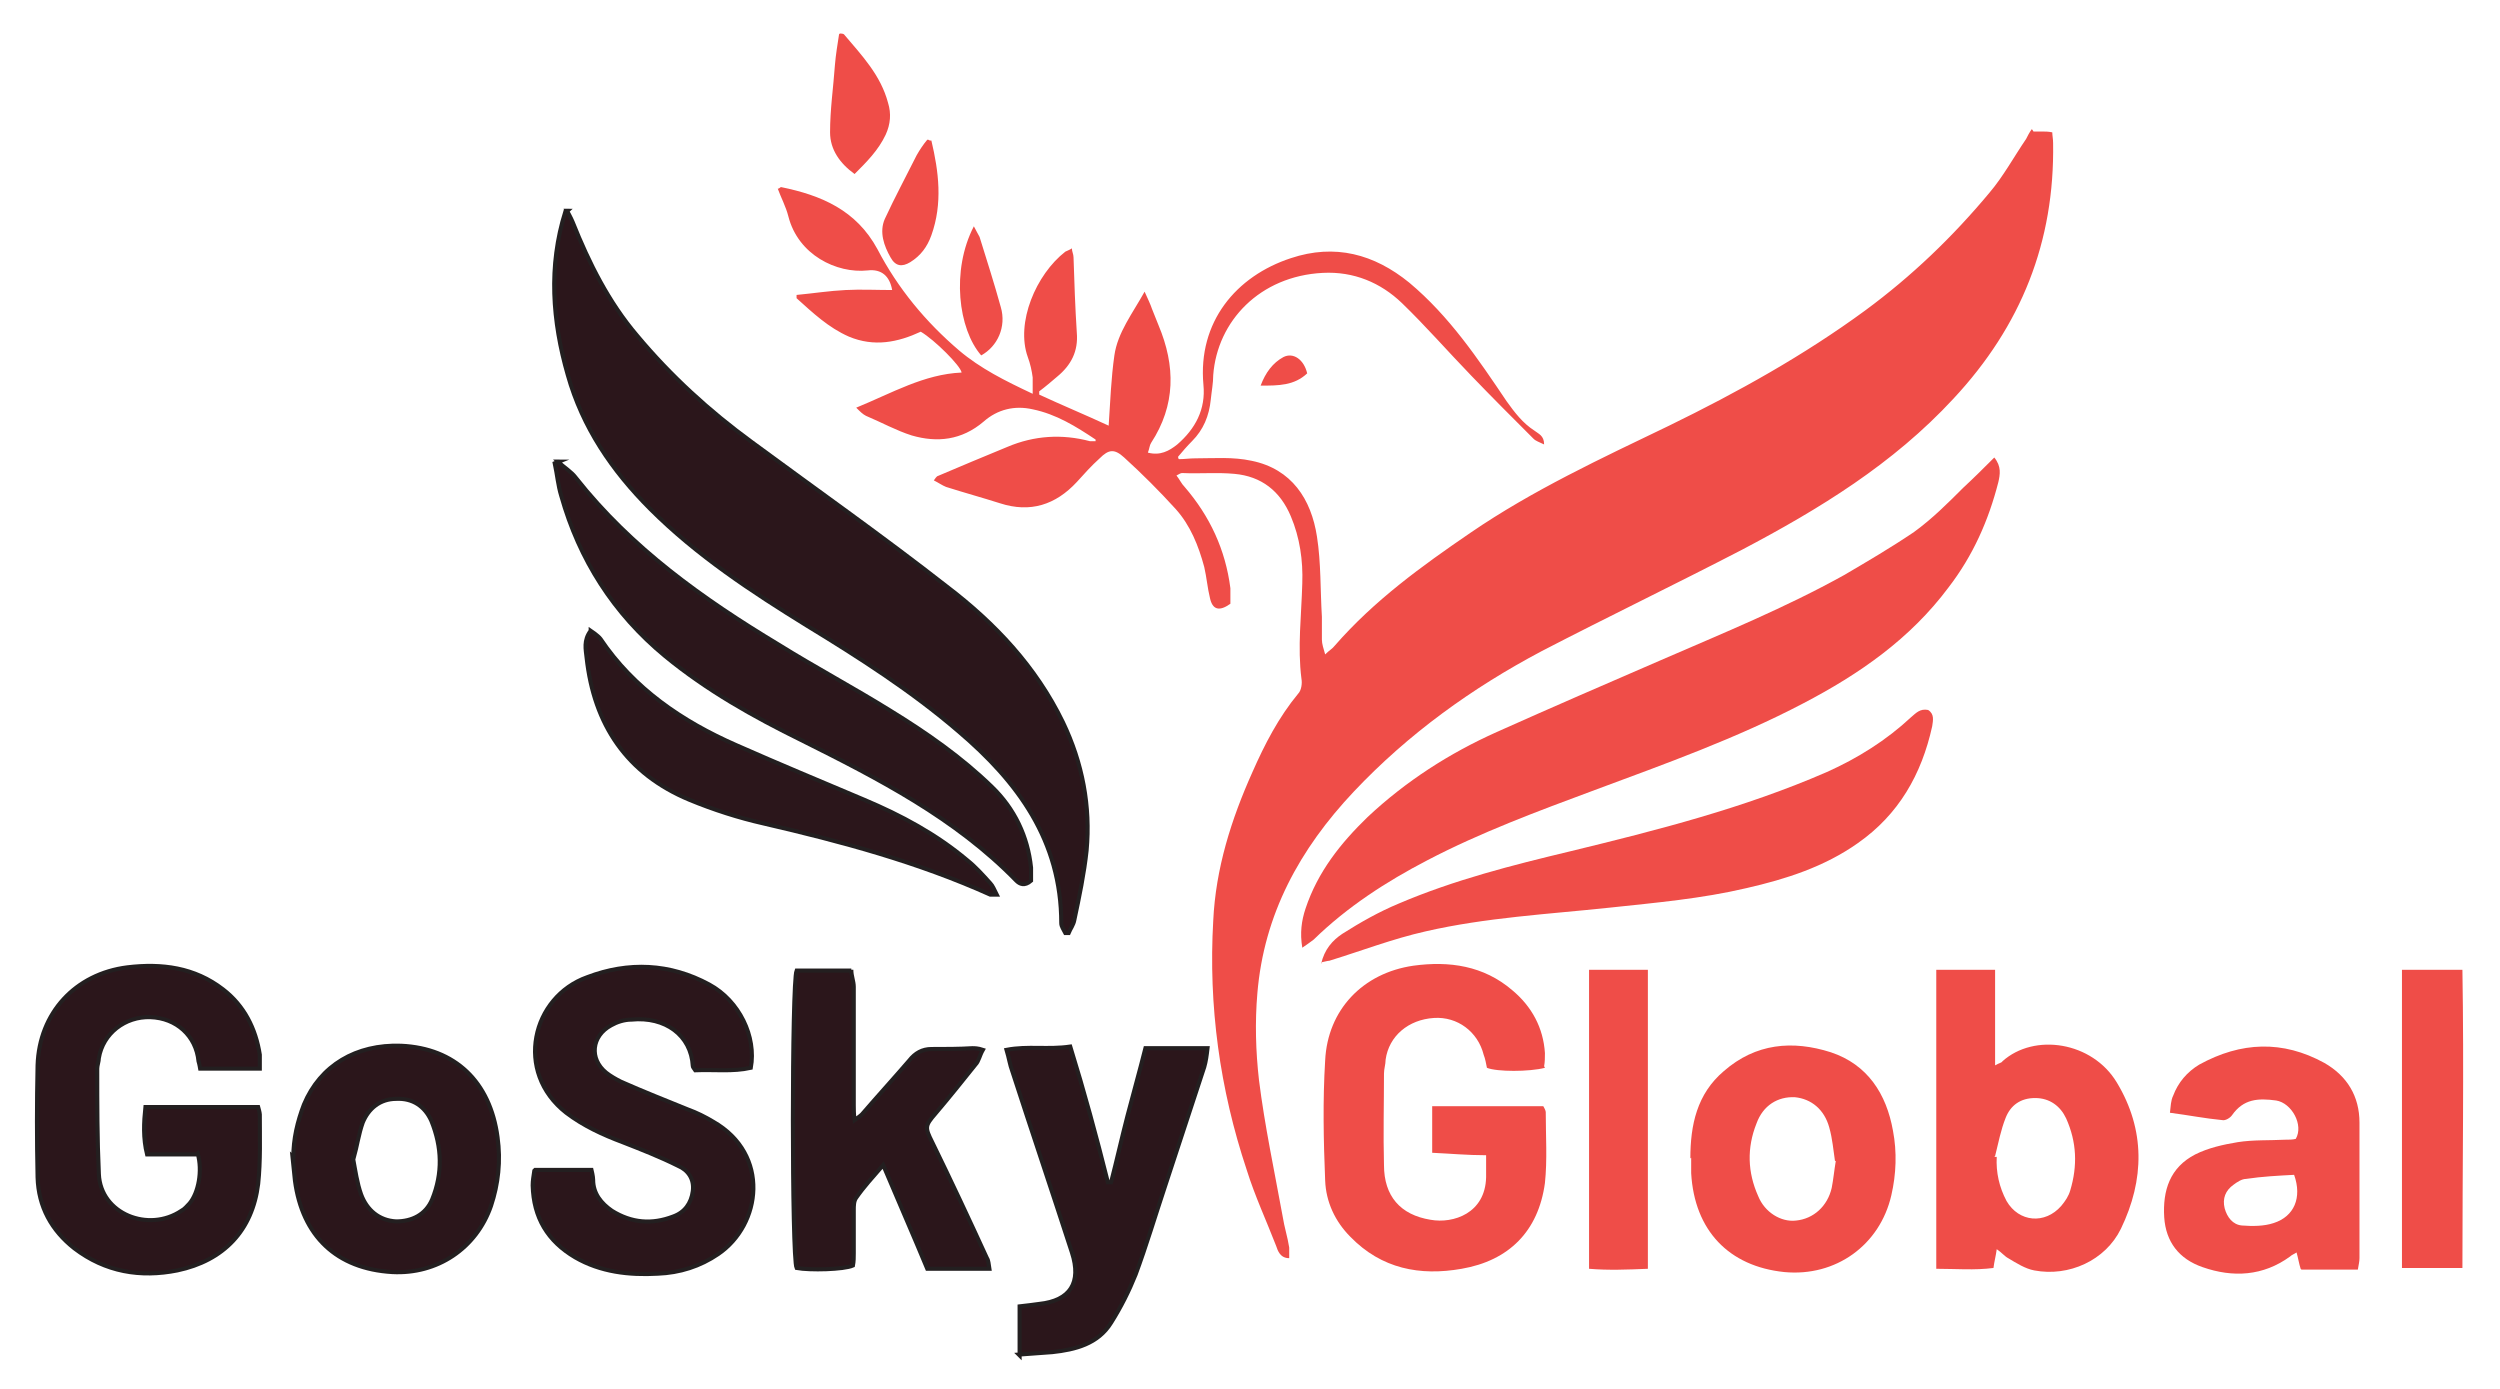 <svg xmlns="http://www.w3.org/2000/svg" id="Layer_1" data-name="Layer 1" viewBox="0 0 30.6 17"><defs><style>      .cls-1 {        fill: #ef4d48;      }      .cls-2 {        fill: #2b161b;        stroke: #231f20;        stroke-miterlimit: 10;        stroke-width: .05px;      }    </style></defs><g><path class="cls-2" d="m2.41,14.13h-.61c-.05-.2-.04-.39-.02-.58h1.38s.02.07.02.09c0,.28.01.57-.02.85-.07.57-.42.94-.99,1.06-.45.09-.88.02-1.26-.27-.28-.22-.44-.51-.45-.87-.01-.46-.01-.91,0-1.37.02-.64.46-1.12,1.1-1.2.42-.05.82,0,1.17.27.26.2.4.48.45.8,0,.05,0,.09,0,.17h-.73s-.01-.06-.02-.09c-.03-.31-.27-.53-.59-.54-.31-.01-.58.2-.63.5,0,.04-.02.09-.02.13,0,.43,0,.86.02,1.29.02.49.61.72,1.01.45.04-.02.07-.06.1-.09.11-.13.16-.4.1-.61Z"></path><path class="cls-2" d="m6.55,14.32h.69s.02.08.02.12c0,.17.1.29.23.38.24.15.49.17.75.07.14-.05.22-.16.24-.31.02-.15-.06-.26-.18-.31-.22-.11-.45-.2-.68-.29-.24-.09-.48-.2-.69-.36-.64-.5-.42-1.42.26-1.66.5-.19,1.01-.17,1.49.09.37.2.58.64.51,1.02-.22.05-.45.02-.68.03-.02-.03-.03-.04-.03-.05-.02-.38-.34-.61-.75-.57-.09,0-.18.03-.25.07-.24.13-.27.41-.06.58.05.04.12.08.18.11.27.12.55.23.82.34.11.04.21.09.31.15.7.4.59,1.26.06,1.62-.22.15-.47.23-.74.24-.35.02-.7-.02-1.01-.2-.34-.2-.51-.49-.52-.88,0-.06.01-.11.02-.18Z"></path><path class="cls-2" d="m10.42,11.87c0,.08.03.14.03.21,0,.48,0,.97,0,1.45,0,.05,0,.1.01.18.04-.03.07-.05.09-.07.19-.22.39-.44.58-.66.07-.09.16-.14.27-.14.17,0,.34,0,.5-.01.03,0,.07,0,.13.02-.04.07-.05.14-.09.18-.16.2-.32.4-.49.6-.13.15-.13.17-.04.35.23.47.45.94.67,1.42.02.03.02.07.03.13h-.76c-.17-.41-.35-.82-.54-1.27-.13.15-.24.27-.33.4-.03.04-.03.1-.03.15,0,.18,0,.35,0,.53,0,.05,0,.1-.01.15-.11.05-.53.06-.69.03-.06-.13-.06-3.49,0-3.64h.67Z"></path><path class="cls-2" d="m12.48,16.59v-.6c.09-.01.17-.02.24-.03.38-.04.52-.26.4-.63-.24-.74-.49-1.48-.73-2.22-.03-.08-.04-.16-.07-.26.26-.05.51,0,.78-.04.17.55.32,1.1.46,1.66.01,0,.02,0,.04,0,.07-.27.13-.54.2-.81.07-.27.15-.55.22-.83h.76c-.01.09-.02.16-.04.23-.16.49-.32.97-.48,1.46-.12.36-.23.73-.36,1.08-.08.2-.18.4-.3.59-.16.26-.44.33-.72.36-.13.01-.27.02-.41.03Z"></path><path class="cls-2" d="m3.59,14.17c0-.23.05-.44.13-.65.2-.48.64-.74,1.19-.72.66.03,1.09.44,1.18,1.12.04.29.01.57-.08.84-.18.52-.66.84-1.21.81-.68-.04-1.1-.44-1.19-1.12-.01-.1-.02-.19-.03-.29Zm.73,0c.03.16.05.31.1.45.07.19.22.32.43.33.19,0,.36-.08.44-.27.13-.32.12-.64-.01-.96-.08-.18-.23-.28-.43-.27-.2,0-.34.12-.41.29-.05.14-.07.29-.11.43Z"></path></g><g><path class="cls-2" d="m6.94,2.58s.05.09.07.14c.2.5.44.98.79,1.39.41.49.88.92,1.4,1.3.8.59,1.61,1.16,2.39,1.77.59.45,1.09.98,1.42,1.66.24.5.34,1.03.29,1.57-.03.28-.09.57-.15.85-.01.06-.05.11-.07.16-.01,0-.03,0-.04,0-.02-.04-.05-.08-.05-.12,0-1.01-.53-1.73-1.26-2.35-.57-.49-1.21-.9-1.85-1.29-.68-.42-1.35-.86-1.92-1.43-.47-.47-.83-1-1.01-1.64-.19-.66-.24-1.33-.03-2,.01,0,.02,0,.03-.01Z"></path><path class="cls-2" d="m6.83,5.65c.07.07.16.12.22.2.68.86,1.55,1.48,2.48,2.04.45.28.92.53,1.37.81.44.27.87.57,1.24.93.28.27.44.61.48.99,0,.06,0,.12,0,.16-.08.07-.14.04-.18,0-.75-.77-1.69-1.25-2.63-1.72-.59-.29-1.16-.61-1.67-1.03-.63-.52-1.05-1.18-1.27-1.96-.04-.13-.05-.26-.08-.4l.05-.02Z"></path><path class="cls-2" d="m7.23,7.72s.09.06.12.1c.41.61,1,1.01,1.66,1.3.52.23,1.05.45,1.57.67.45.19.88.42,1.26.74.1.08.19.18.28.28.03.03.05.08.08.14-.04,0-.07,0-.08,0-.89-.4-1.82-.65-2.77-.87-.31-.07-.62-.17-.91-.29-.77-.32-1.17-.92-1.26-1.74-.01-.1-.04-.21.05-.33Z"></path></g><g><path class="cls-1" d="m18.91,13.07c-.19.05-.59.05-.71,0-.01-.05-.02-.11-.04-.16-.07-.28-.32-.47-.61-.45-.31.02-.55.22-.59.51,0,.06-.02.11-.02.17,0,.37-.01.74,0,1.12,0,.38.2.61.57.67.28.05.67-.08.68-.52,0-.08,0-.17,0-.27-.23,0-.44-.02-.66-.03v-.57h1.36s.03.05.03.07c0,.29.02.59-.01.87-.08.59-.44.95-1.02,1.05-.51.09-.98,0-1.36-.39-.19-.19-.3-.43-.31-.69-.02-.49-.03-.98,0-1.47.03-.62.46-1.07,1.08-1.16.44-.06.86,0,1.21.3.24.2.38.46.4.77,0,.05,0,.11-.01.16Z"></path><path class="cls-1" d="m23.7,11.87h.72v1.17c.05-.03.08-.03.09-.05.39-.35,1.1-.24,1.4.26.35.58.34,1.19.05,1.79-.19.39-.64.59-1.06.51-.11-.02-.22-.09-.32-.15-.04-.02-.08-.07-.14-.11-.01.08-.03.15-.04.23-.23.03-.46.01-.7.01v-3.66Zm.71,2.29s.02,0,.03,0c-.01.19.03.37.12.54.15.26.47.29.67.06.05-.06.09-.12.11-.19.09-.3.08-.59-.05-.88-.07-.15-.2-.25-.38-.25-.18,0-.3.09-.36.24-.06.15-.09.31-.13.47Z"></path><path class="cls-1" d="m28.16,15.53c-.02-.06-.03-.13-.05-.2-.03.02-.06.03-.08.05-.33.24-.7.26-1.07.13-.29-.1-.45-.31-.47-.61-.02-.33.07-.61.38-.77.16-.08.34-.12.52-.15.19-.03.39-.02.58-.03.05,0,.09,0,.13-.01.1-.17-.05-.44-.24-.47-.22-.03-.4-.02-.54.18-.02.03-.08.07-.12.06-.21-.02-.41-.06-.64-.09.01-.08.01-.15.04-.21.06-.16.17-.29.32-.38.51-.28,1.02-.3,1.53-.02.28.16.43.41.43.73,0,.55,0,1.11,0,1.66,0,.04-.01.08-.02.14h-.69Zm-.08-1.15c-.19.01-.39.02-.59.05-.05,0-.11.04-.15.07-.1.07-.14.17-.11.29.03.11.1.2.21.21.13.01.27.01.39-.03.25-.08.35-.31.25-.59Z"></path><path class="cls-1" d="m20.69,14.18c0-.41.08-.79.41-1.07.39-.34.84-.38,1.31-.23.45.15.68.51.76.96.05.26.04.53-.02.79-.14.61-.68,1-1.31.94-.68-.07-1.1-.51-1.14-1.21,0-.06,0-.12,0-.19Zm1.77.03c-.02-.13-.03-.27-.07-.41-.06-.22-.22-.35-.42-.37-.21-.01-.39.1-.47.32-.12.3-.11.6.02.89.08.2.28.32.46.3.22-.02.39-.18.44-.4.02-.1.03-.21.05-.33Z"></path><path class="cls-1" d="m19.45,11.87h.72v3.66c-.25.01-.48.02-.72,0v-3.65Z"></path><path class="cls-1" d="m30.14,11.87c.02,1.22,0,2.43,0,3.65h-.74c0-1.22,0-2.43,0-3.65h.73Z"></path></g><g><path class="cls-1" d="m11.4,1.72c.09.38.14.77,0,1.16-.05.14-.13.25-.26.33-.1.06-.18.05-.24-.06-.08-.14-.14-.31-.07-.47.12-.26.26-.52.39-.78.04-.07.08-.13.13-.19.01,0,.02,0,.03.01Z"></path><path class="cls-1" d="m11.92,2.77c.03.06.05.09.07.13.09.29.18.57.26.86.07.24-.04.48-.24.59-.28-.32-.37-1.04-.09-1.58Z"></path><path class="cls-1" d="m10.28.41s.04,0,.05.01c.22.26.45.5.54.84.04.13.03.26-.03.39-.09.19-.23.33-.38.48-.18-.13-.3-.3-.3-.51,0-.28.04-.55.06-.83.01-.12.03-.24.05-.37Z"></path><path class="cls-1" d="m24.89,1.61s.08,0,.12,0c.03,0,.06,0,.11.01,0,.04.01.08.01.13.02,1.21-.39,2.24-1.22,3.13-.74.8-1.64,1.35-2.59,1.85-.81.42-1.64.82-2.45,1.24-.85.45-1.63,1.01-2.3,1.72-.66.7-1.1,1.5-1.18,2.47-.03.35-.02.71.02,1.06.07.56.19,1.12.29,1.67.02.13.06.25.08.38,0,.04,0,.08,0,.13-.11,0-.14-.09-.16-.15-.12-.31-.26-.61-.36-.93-.33-.99-.47-2.01-.41-3.05.03-.64.22-1.24.48-1.82.15-.34.32-.67.56-.96.04-.04.05-.13.04-.18-.05-.39,0-.78.01-1.17.01-.28-.03-.56-.14-.82-.13-.31-.36-.49-.69-.52-.21-.02-.42,0-.64-.01-.02,0-.03.01-.07.03.04.05.06.1.1.14.31.36.5.77.56,1.24,0,.07,0,.14,0,.19-.14.1-.22.07-.25-.07-.03-.12-.04-.25-.07-.38-.07-.26-.17-.51-.35-.71-.2-.22-.41-.43-.63-.63-.12-.11-.19-.1-.3.01-.1.09-.19.19-.28.29-.26.28-.57.38-.94.26-.22-.07-.44-.13-.66-.2-.05-.02-.09-.05-.15-.08.02-.03.03-.04.04-.05.28-.12.57-.24.86-.36.33-.14.67-.16,1.01-.07.02,0,.03,0,.05,0,0,0,.02,0,.02,0,0,0,0-.02,0-.02-.24-.16-.48-.31-.77-.37-.22-.05-.43,0-.6.15-.27.23-.57.26-.88.17-.19-.06-.37-.16-.56-.24-.04-.02-.07-.05-.12-.1.44-.18.83-.41,1.29-.43-.01-.08-.33-.4-.5-.5-.28.13-.57.19-.88.06-.25-.11-.44-.29-.64-.47v-.04c.21-.02.4-.05.6-.06.19-.01.38,0,.57,0-.03-.17-.13-.26-.3-.24-.38.04-.85-.19-.97-.66-.03-.12-.09-.23-.13-.34.02,0,.03-.02.04-.02.49.1.92.28,1.18.76.25.48.59.89,1,1.24.26.22.56.37.9.53,0-.09,0-.14,0-.2-.01-.08-.03-.17-.06-.25-.15-.42.1-1.01.46-1.29.02-.01.05-.02.08-.04,0,.04.02.07.02.11.01.31.02.61.04.92.02.23-.07.4-.24.54-.07.06-.14.12-.22.18,0,.01,0,.03,0,.04.28.13.57.25.85.38.02-.3.03-.58.07-.86.04-.28.22-.51.37-.78.04.09.07.15.09.21.03.07.05.13.08.2.21.5.21.98-.09,1.44-.02.03-.02.07-.04.12.15.04.26-.02.36-.1.22-.19.35-.43.32-.73-.07-.77.4-1.33,1.07-1.55.54-.18,1.02-.05,1.45.3.49.41.84.93,1.19,1.45.1.14.2.27.34.36.05.04.12.06.12.17-.06-.03-.1-.04-.13-.07-.26-.26-.51-.51-.76-.77-.29-.3-.56-.61-.85-.89-.26-.25-.59-.39-.97-.37-.77.04-1.29.59-1.34,1.25,0,.1-.02.2-.03.3-.02.2-.09.37-.23.51-.06.06-.12.13-.17.19,0,.01,0,.02.01.03.07,0,.13-.01.2-.01.23,0,.46-.02.69.03.49.1.73.47.8.93.05.32.04.65.06.98,0,.09,0,.19,0,.28,0,.05.02.11.04.18.05-.05.09-.07.12-.11.48-.55,1.06-.97,1.66-1.38.76-.52,1.6-.91,2.43-1.31.84-.41,1.65-.86,2.4-1.41.57-.42,1.07-.9,1.52-1.44.17-.2.3-.44.45-.66.02-.04.04-.08.07-.12Z"></path><path class="cls-1" d="m15.94,11.6c-.03-.18-.01-.33.04-.48.15-.45.43-.8.76-1.12.47-.44,1-.78,1.58-1.04.67-.3,1.34-.59,2.01-.88.76-.33,1.52-.64,2.24-1.04.29-.17.58-.34.86-.53.22-.16.41-.35.6-.54.13-.12.25-.24.38-.37.09.11.07.21.05.3-.12.47-.31.9-.61,1.29-.47.63-1.09,1.06-1.78,1.42-.82.43-1.69.74-2.55,1.06-.7.26-1.4.52-2.05.86-.5.26-.98.57-1.39.97-.04.03-.08.06-.14.1Z"></path><path class="cls-1" d="m16.17,11.8c.04-.18.14-.29.26-.37.22-.14.45-.27.69-.37.68-.29,1.39-.47,2.1-.64,1.07-.26,2.13-.53,3.14-.97.38-.17.73-.39,1.03-.67.06-.05.11-.11.21-.09.08.05.06.13.05.2-.13.59-.41,1.08-.91,1.43-.41.29-.88.44-1.36.55-.55.13-1.12.18-1.68.24-.75.08-1.51.12-2.25.29-.4.09-.79.24-1.18.36-.02,0-.05.01-.1.02Z"></path><path class="cls-1" d="m16,4.57c-.16.15-.35.15-.57.15.06-.16.15-.28.28-.35.12-.06.25.03.29.2Z"></path></g></svg>